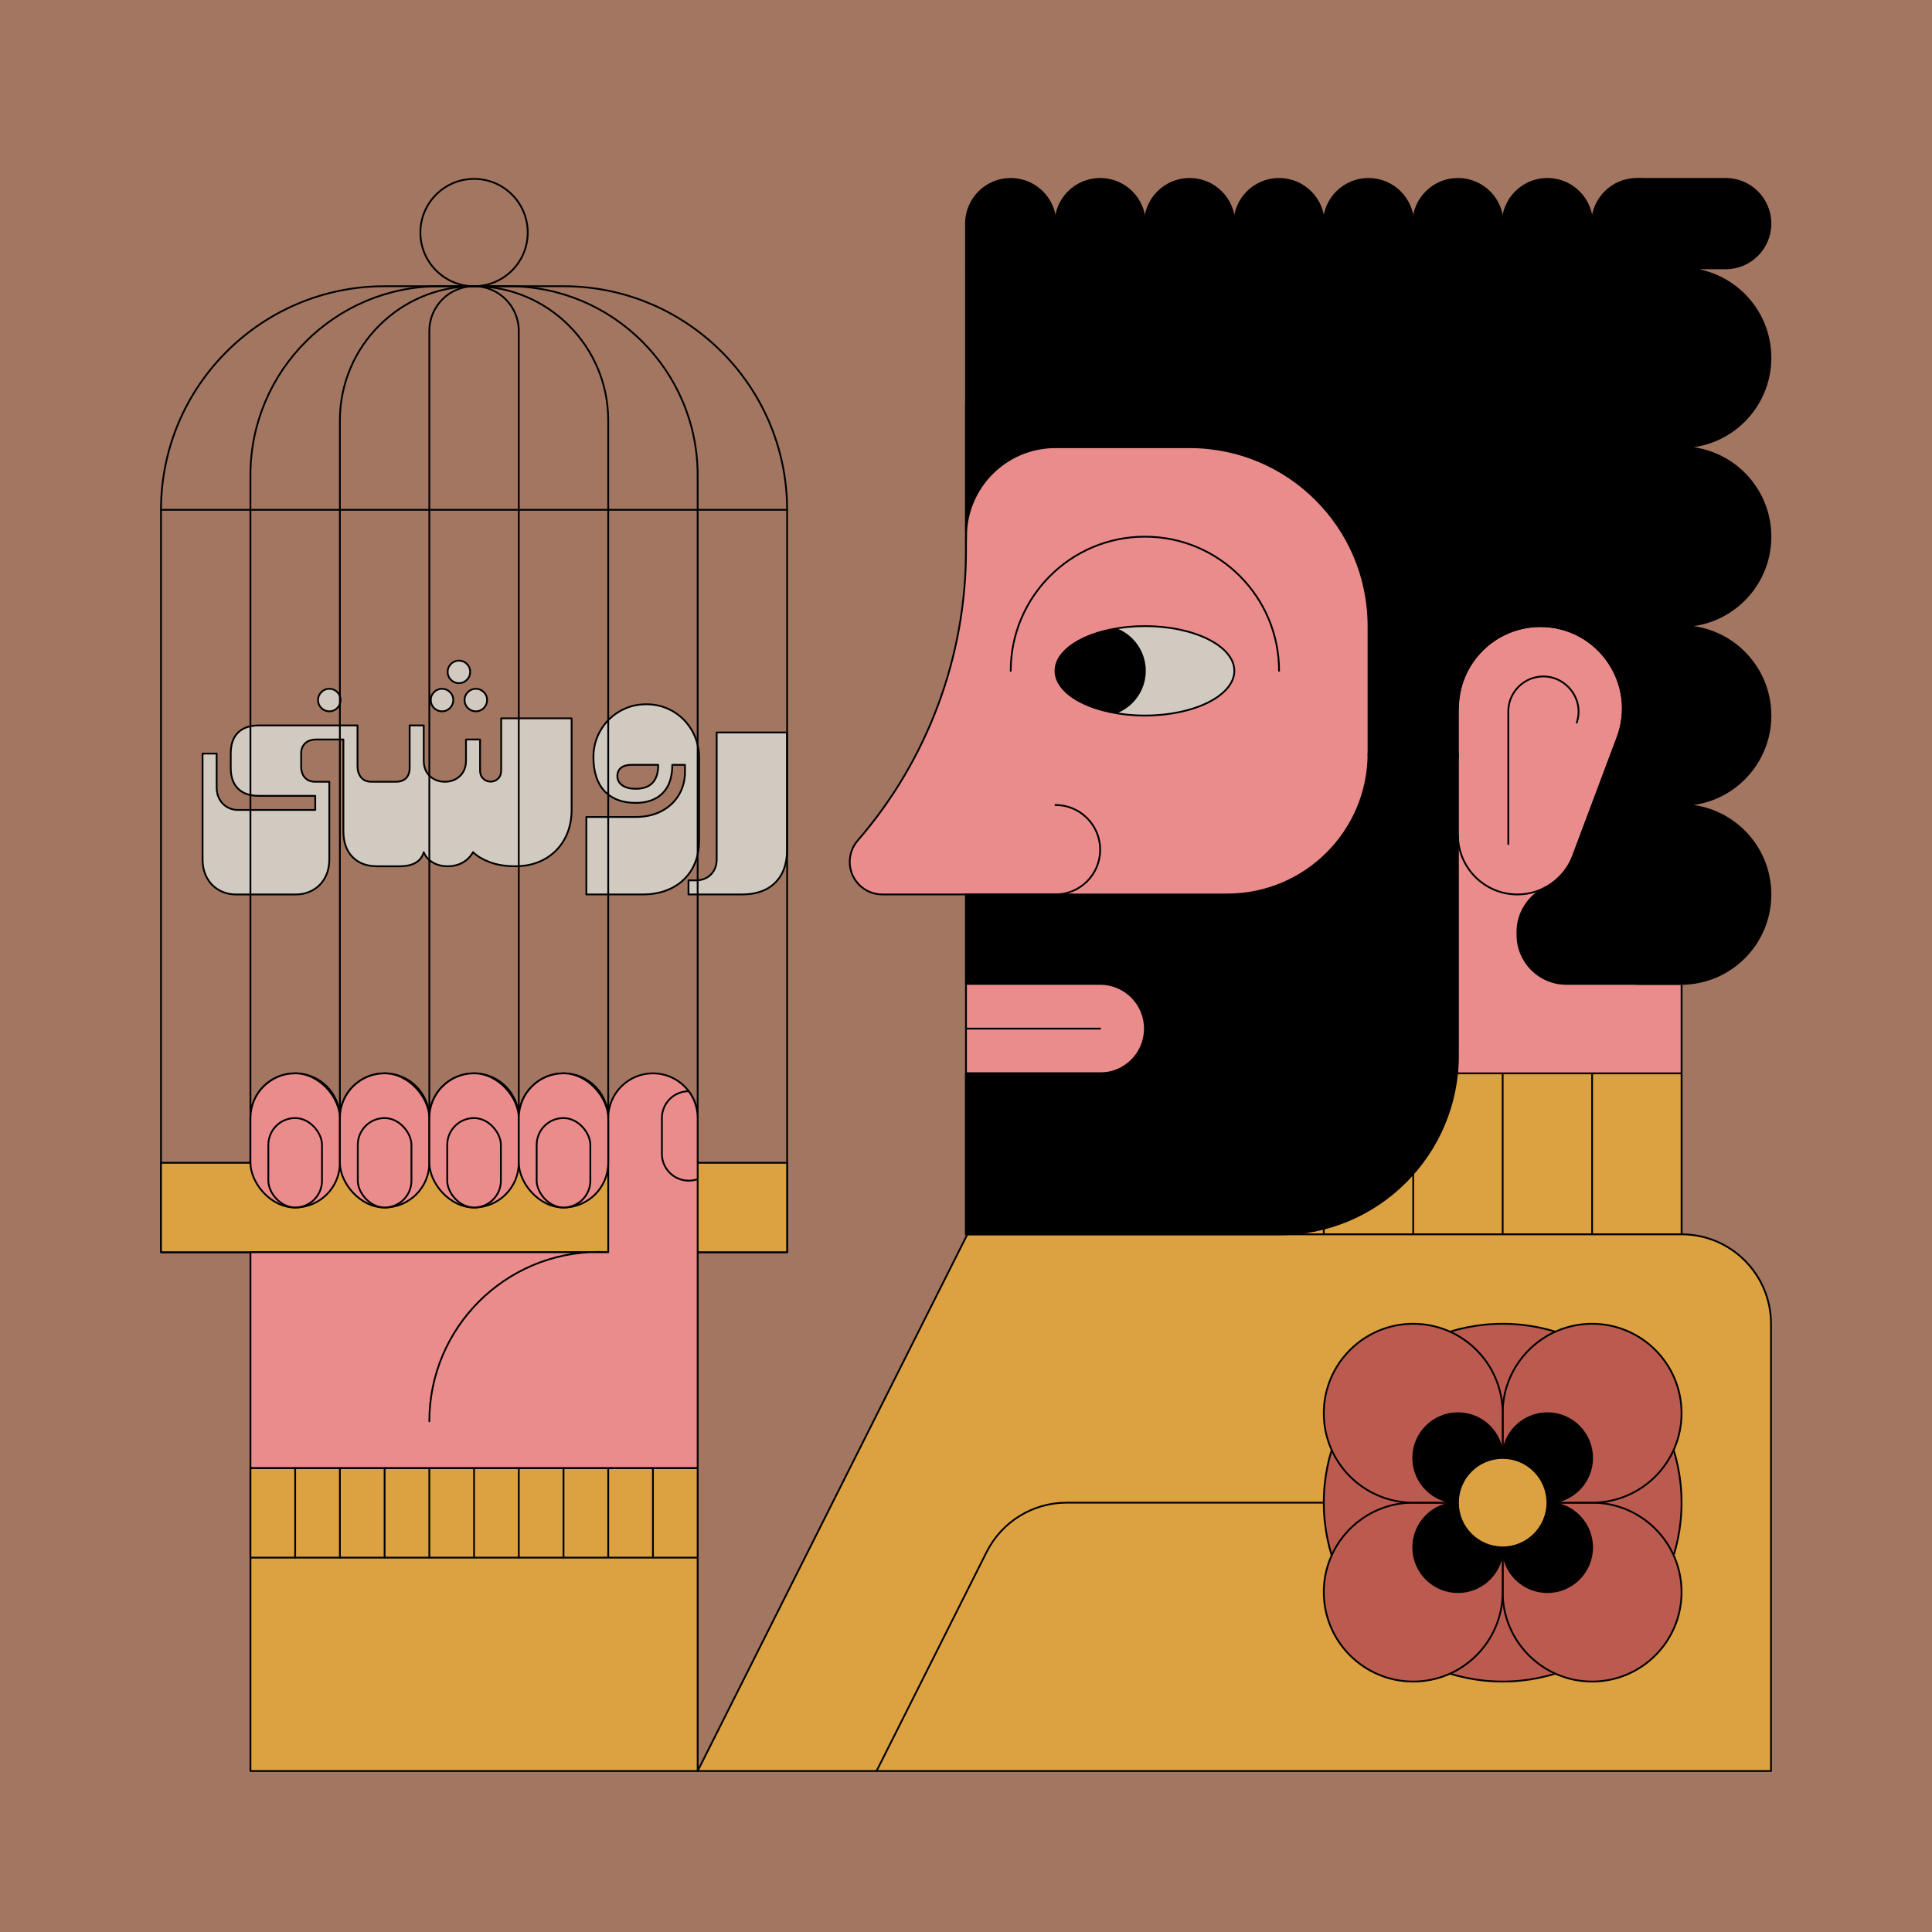 <?xml version="1.0" encoding="UTF-8"?>
<svg id="Layer_2" data-name="Layer 2" xmlns="http://www.w3.org/2000/svg" xmlns:xlink="http://www.w3.org/1999/xlink" viewBox="0 0 1080 1080">
  <defs>
    <style>
      .cls-1, .cls-2 {
        fill: none;
      }

      .cls-3 {
        fill: #d1cac1;
      }

      .cls-3, .cls-4, .cls-2, .cls-5, .cls-6, .cls-7, .cls-8 {
        stroke: #000;
      }

      .cls-3, .cls-4, .cls-2, .cls-5, .cls-6, .cls-8 {
        stroke-linecap: round;
        stroke-linejoin: round;
      }

      .cls-4, .cls-7 {
        fill: #eb8c8c;
      }

      .cls-9 {
        fill: #a27661;
      }

      .cls-6 {
        fill: #bb5a4e;
      }

      .cls-7 {
        stroke-miterlimit: 10;
      }

      .cls-10 {
        clip-path: url(#clippath);
      }

      .cls-8 {
        fill: #dca242;
      }
    </style>
    <clipPath id="clippath">
      <ellipse class="cls-1" cx="640" cy="375" rx="50" ry="25"/>
    </clipPath>
  </defs>
  <g id="Layer_1-2" data-name="Layer 1">
    <g>
      <rect class="cls-9" x="0" y="0" width="1080" height="1080" transform="translate(0 1080) rotate(-90)"/>
      <g>
        <path class="cls-3" d="M184.09,397.64c1.73,0,3.22-.62,4.45-1.85,1.23-1.23,1.85-2.72,1.85-4.45s-.62-3.21-1.85-4.45c-1.23-1.23-2.72-1.85-4.45-1.85s-3.22.62-4.45,1.85c-1.23,1.23-1.85,2.72-1.85,4.45s.62,3.22,1.85,4.45c1.23,1.23,2.72,1.85,4.45,1.85Z"/>
        <path class="cls-3" d="M256.54,381.89c1.73,0,3.21-.62,4.45-1.85,1.23-1.23,1.85-2.72,1.85-4.45s-.62-3.21-1.85-4.45c-1.23-1.23-2.72-1.85-4.45-1.85s-3.22.62-4.45,1.85c-1.23,1.23-1.85,2.72-1.85,4.45s.62,3.22,1.85,4.45c1.23,1.23,2.72,1.85,4.45,1.85Z"/>
        <path class="cls-3" d="M259.69,391.34c0,1.73.62,3.22,1.85,4.45,1.23,1.23,2.72,1.85,4.45,1.85s3.21-.62,4.45-1.85,1.85-2.72,1.85-4.45-.62-3.21-1.85-4.45c-1.23-1.23-2.72-1.85-4.45-1.85s-3.22.62-4.45,1.85c-1.23,1.23-1.85,2.72-1.85,4.45Z"/>
        <path class="cls-3" d="M247.09,397.64c1.73,0,3.22-.62,4.45-1.85,1.23-1.23,1.85-2.72,1.85-4.45s-.62-3.21-1.85-4.45c-1.23-1.23-2.72-1.85-4.45-1.85s-3.22.62-4.45,1.85c-1.23,1.23-1.85,2.72-1.85,4.45s.62,3.22,1.85,4.45c1.23,1.23,2.72,1.85,4.45,1.85Z"/>
        <path class="cls-3" d="M280.16,430.71c0,1.94-.58,3.46-1.73,4.57-1.16,1.1-2.55,1.65-4.17,1.65s-2.95-.55-4.13-1.65-1.77-2.62-1.77-4.57v-17.32h-7.87v11.81c0,2.52-.55,4.67-1.65,6.46-1.1,1.79-2.56,3.12-4.37,4.02-1.81.89-3.74,1.34-5.79,1.34s-3.98-.45-5.79-1.34c-1.81-.89-3.27-2.23-4.37-4.02-1.1-1.78-1.65-3.94-1.65-6.46v-19.69h-7.87v23.62c0,2.57-.67,4.53-2.01,5.87-1.34,1.34-3.29,2.01-5.87,2.01h-13.39c-2.63,0-4.59-.83-5.91-2.48-1.31-1.65-1.97-3.71-1.97-6.18v-22.83h-55.12c-5.09,0-8.99,1.34-11.69,4.02-2.7,2.68-4.06,6.59-4.06,11.73v7.87c0,5.09,1.35,8.99,4.06,11.69,2.7,2.7,6.6,4.06,11.69,4.06h31.5v7.87h-43.31c-2.1,0-4.06-.51-5.87-1.54-1.81-1.02-3.25-2.49-4.33-4.41-1.08-1.92-1.61-4.13-1.61-6.65v-18.9h-7.87v59.06c0,3.89.8,7.31,2.4,10.28,1.6,2.97,3.84,5.28,6.73,6.93,2.89,1.65,6.14,2.48,9.76,2.48h33.07c3.62,0,6.88-.83,9.76-2.48,2.89-1.65,5.13-3.96,6.73-6.93,1.6-2.97,2.4-6.39,2.4-10.28v-43.31h-7.87c-2.42,0-4.33-.76-5.75-2.28-1.42-1.52-2.13-3.65-2.13-6.38v-7.09c0-2.41.75-4.33,2.24-5.75,1.5-1.42,3.63-2.13,6.42-2.13h14.96v51.18c0,6.14,1.68,10.96,5.04,14.45,3.36,3.49,7.98,5.24,13.86,5.24h12.6c3.67,0,6.65-.67,8.94-2.01,2.28-1.34,3.77-3.29,4.45-5.87,1,2.42,2.69,4.33,5.08,5.75,2.39,1.42,5.16,2.13,8.31,2.13s5.96-.7,8.43-2.09c2.47-1.39,4.38-3.32,5.75-5.79,2.26,2.2,5.39,4.07,9.41,5.59,4.02,1.52,8.75,2.28,14.21,2.28,6.14,0,11.59-1.31,16.34-3.94,4.75-2.62,8.46-6.33,11.14-11.1,2.68-4.78,4.02-10.26,4.02-16.46v-51.18h-39.37v29.13Z"/>
        <path class="cls-3" d="M390.79,470.08v-46.46c0-5.56-1.31-10.63-3.94-15.2-2.63-4.57-6.18-8.16-10.67-10.79-4.49-2.62-9.46-3.94-14.92-3.94s-10.37,1.31-14.88,3.94c-4.52,2.63-8.08,6.19-10.71,10.71-2.63,4.52-3.94,9.48-3.94,14.88,0,8.24,2.06,14.57,6.18,18.98,4.12,4.41,9.93,6.61,17.44,6.61,6.46,0,11.48-1.81,15.08-5.43,3.59-3.62,5.39-8.9,5.39-15.83h7.09v3.94c0,4.72-1.13,9-3.39,12.83-2.26,3.83-5.47,6.85-9.65,9.06-4.17,2.2-9.02,3.31-14.53,3.31h-27.56v43.31h31.5c6.25,0,11.74-1.23,16.5-3.7,4.75-2.47,8.44-5.96,11.06-10.47,2.62-4.51,3.94-9.76,3.94-15.75ZM355.35,440.94c-3.15,0-5.64-.64-7.48-1.93-1.84-1.29-2.76-3-2.76-5.16,0-1.99.68-3.54,2.05-4.65,1.36-1.1,3.31-1.65,5.83-1.65h14.96c0,8.92-4.2,13.39-12.6,13.39Z"/>
        <path class="cls-3" d="M400.63,409.45v70.87c0,3.57-1.09,6.43-3.27,8.58-2.18,2.15-5.03,3.23-8.54,3.23h-3.94v7.87h29.92c7.93,0,14.11-2.19,18.54-6.58,4.44-4.38,6.65-10.59,6.65-18.62v-65.35h-39.37Z"/>
      </g>
      <polygon class="cls-8" points="140 820.73 390 820.73 390 990 140 990 140 904.8 140 820.73"/>
      <g>
        <g>
          <rect class="cls-4" x="690" y="300" width="250" height="390" transform="translate(1630 990) rotate(180)"/>
          <path class="cls-4" d="M940,690V225s-400,0-400,0v400s0,65,0,65h150c27.61,0,50-22.39,50-50"/>
          <g>
            <path class="cls-4" d="M815,396.08c0-25.45,20.63-46.08,46.08-46.08h0c32.17,0,54.44,32.14,43.14,62.26l-24.83,66.17c-4.87,12.97-17.27,21.57-31.13,21.57h0c-18.36,0-33.25-14.89-33.25-33.25"/>
            <path class="cls-2" d="M843.14,471.85v-74.07c0-10.86,8.78-19.65,19.65-19.65s19.65,9.18,19.65,19.59c0,2.08-.34,4.17-1.01,6.25"/>
          </g>
          <g>
            <ellipse class="cls-3" cx="640" cy="375" rx="50" ry="25"/>
            <g class="cls-10">
              <circle class="cls-5" cx="615" cy="375" r="25"/>
            </g>
          </g>
          <path class="cls-4" d="M590,450c13.81,0,25,11.19,25,25h0c0,13.81-11.19,25-25,25h-10s-40,0-40,0h-46.79c-10.06,0-18.21-8.15-18.21-18.21h0c0-4.38,1.58-8.61,4.45-11.92h0c39.05-45.06,60.55-102.69,60.55-162.32v-7.55"/>
        </g>
        <path class="cls-5" d="M765,350v71.08c0,13.81,11.19,25,25,25h0c13.81,0,25-11.19,25-25v-25c0-25.45,20.63-46.08,46.08-46.08h0c32.17,0,54.44,32.14,43.14,62.26l-24.83,66.17c-2.96,7.88-8.69,14.14-15.84,17.85-9.26,4.8-15.29,14.12-15.29,24.55v1.82c0,15.11,12.25,27.35,27.35,27.35h64.39V225s-400,0-400,0v75s0,0,0,0c0-27.61,22.39-50,50-50h75c55.23,0,100,44.77,100,100Z"/>
        <g>
          <rect class="cls-8" x="540" y="600" width="400" height="90"/>
          <line class="cls-2" x1="590" y1="600" x2="590" y2="690"/>
          <line class="cls-2" x1="640" y1="600" x2="640" y2="690"/>
          <line class="cls-2" x1="690" y1="600" x2="690" y2="690"/>
          <line class="cls-2" x1="740" y1="600" x2="740" y2="690"/>
          <line class="cls-2" x1="790" y1="600" x2="790" y2="690"/>
          <line class="cls-2" x1="840" y1="600" x2="840" y2="690"/>
          <line class="cls-2" x1="890" y1="600" x2="890" y2="690"/>
        </g>
      </g>
      <path class="cls-8" d="M940,690h0c27.61,0,50,22.39,50,50v250s-500,0-500,0h-100l150.77-300h49.23s350,0,350,0Z"/>
      <path class="cls-2" d="M715,375c0-41.42-33.58-75-75-75s-75,33.58-75,75"/>
      <rect class="cls-5" x="890" y="150" width="50" height="75"/>
      <rect class="cls-5" x="840" y="150" width="50" height="75"/>
      <rect class="cls-5" x="790" y="150" width="50" height="75"/>
      <rect class="cls-5" x="740" y="150" width="50" height="75"/>
      <rect class="cls-5" x="690" y="150" width="50" height="75"/>
      <rect class="cls-5" x="640" y="150" width="50" height="75"/>
      <rect class="cls-5" x="590" y="150" width="50" height="75"/>
      <rect class="cls-5" x="540" y="150" width="50" height="75"/>
      <path class="cls-5" d="M815.01,421.08v168.92c0,55.23-44.77,100-100,100h-175.01v-90h75c13.81,0,25-11.19,25-25h0c0-13.81-11.19-25-25-25h-75v-50h146.09c43.59,0,78.92-35.33,78.92-78.92h50Z"/>
      <path class="cls-5" d="M565,100h0c13.8,0,25,11.2,25,25v25h-50v-25c0-13.8,11.2-25,25-25Z"/>
      <path class="cls-5" d="M615,100h0c13.8,0,25,11.2,25,25v25h-50v-25c0-13.8,11.2-25,25-25Z"/>
      <path class="cls-5" d="M665,100h0c13.8,0,25,11.2,25,25v25h-50v-25c0-13.8,11.2-25,25-25Z"/>
      <path class="cls-5" d="M715,100h0c13.8,0,25,11.2,25,25v25h-50v-25c0-13.8,11.2-25,25-25Z"/>
      <path class="cls-5" d="M765,100h0c13.8,0,25,11.2,25,25v25h-50v-25c0-13.8,11.2-25,25-25Z"/>
      <path class="cls-5" d="M815,100h0c13.8,0,25,11.2,25,25v25h-50v-25c0-13.8,11.2-25,25-25Z"/>
      <path class="cls-5" d="M865,100h0c13.8,0,25,11.2,25,25v25h-50v-25c0-13.8,11.2-25,25-25Z"/>
      <path class="cls-5" d="M915,100h0c13.8,0,25,11.2,25,25v25h-50v-25c0-13.8,11.2-25,25-25Z"/>
      <path class="cls-5" d="M915,100h24.69s25,0,25,0c13.81,0,25,11.19,25,25h0c0,13.81-11.19,25-25,25h-25s0,0,0,0c27.61,0,50,22.39,50,50h0c0,27.61-22.39,50-50,50h0,0c27.61,0,50,22.39,50,50h0c0,27.61-22.39,50-50,50h0,0c27.61,0,50,22.39,50,50h0c0,27.61-22.39,50-50,50h0,0c27.61,0,50,22.39,50,50h0c0,27.61-22.39,50-50,50h-24.69V100Z"/>
      <line class="cls-2" x1="615" y1="575" x2="540" y2="575"/>
      <g>
        <path class="cls-4" d="M340,700v-75c0-13.81-11.19-25-25-25h0c-13.81,0-25,11.19-25,25v75s0-75,0-75c0-13.81-11.19-25-25-25h0c-13.81,0-25,11.19-25,25v75s0-75,0-75c0-13.81-11.19-25-25-25h0c-13.81,0-25,11.19-25,25v75s0-75,0-75c0-13.81-11.19-25-25-25h0c-13.81,0-25,11.19-25,25v75s50,0,50,0h50s50,0,50,0"/>
        <path class="cls-2" d="M215,160h100c68.99,0,125,56.01,125,125v415H90v-415c0-68.99,56.01-125,125-125Z"/>
        <path class="cls-2" d="M245.64,160h38.71c58.31,0,105.64,47.34,105.64,105.64v434.36h-250v-434.36c0-58.31,47.34-105.64,105.64-105.64Z"/>
        <path class="cls-2" d="M265,160h0c41.39,0,75,33.61,75,75v465h-150V235c0-41.39,33.61-75,75-75Z"/>
        <path class="cls-2" d="M265,160h0c13.8,0,25,11.2,25,25v515h-50V185c0-13.8,11.2-25,25-25Z"/>
        <rect class="cls-8" x="90" y="650" width="350" height="50"/>
        <path class="cls-4" d="M240,794.52c0-52.29,42.39-94.68,94.68-94.68h0l5.32.16v-75c0-13.81,11.19-25,25-25h0c13.81,0,25,11.19,25,25v75h0v120.73h-115.16s-134.84,0-134.84,0v-60.77s0-59.96,0-59.96h200"/>
        <path class="cls-7" d="M385,660c1.75,0,3.43-.3,5-.86v-34.14c0-5.63-1.86-10.82-5-15-4.15,0-7.89,1.68-10.61,4.39-2.71,2.72-4.39,6.47-4.39,10.61v20c0,8.28,6.71,15,15,15Z"/>
        <circle class="cls-2" cx="265" cy="130" r="30"/>
        <line class="cls-2" x1="90" y1="285" x2="440" y2="285"/>
        <rect class="cls-7" x="140" y="600" width="50" height="75" rx="25" ry="25" transform="translate(330 1275) rotate(180)"/>
        <rect class="cls-7" x="150" y="625" width="30" height="50" rx="15" ry="15" transform="translate(330 1300) rotate(-180)"/>
        <rect class="cls-7" x="190" y="600" width="50" height="75" rx="25" ry="25" transform="translate(430 1275) rotate(180)"/>
        <rect class="cls-7" x="200" y="625" width="30" height="50" rx="15" ry="15" transform="translate(430 1300) rotate(-180)"/>
        <rect class="cls-7" x="240" y="600" width="50" height="75" rx="25" ry="25" transform="translate(530 1275) rotate(180)"/>
        <rect class="cls-7" x="250" y="625" width="30" height="50" rx="15" ry="15" transform="translate(530 1300) rotate(-180)"/>
        <rect class="cls-7" x="290" y="600" width="50" height="75" rx="25" ry="25" transform="translate(630 1275) rotate(180)"/>
        <rect class="cls-7" x="300" y="625" width="30" height="50" rx="15" ry="15" transform="translate(630 1300) rotate(-180)"/>
      </g>
      <g>
        <rect class="cls-8" x="140" y="820.73" width="250" height="50"/>
        <line class="cls-2" x1="190" y1="870.73" x2="190" y2="820.73"/>
        <line class="cls-2" x1="165" y1="870.73" x2="165" y2="820.73"/>
        <line class="cls-2" x1="215" y1="870.73" x2="215" y2="820.73"/>
        <line class="cls-2" x1="265" y1="870.73" x2="265" y2="820.73"/>
        <line class="cls-2" x1="315" y1="870.73" x2="315" y2="820.73"/>
        <line class="cls-2" x1="365" y1="870.73" x2="365" y2="820.73"/>
        <line class="cls-2" x1="240" y1="870.73" x2="240" y2="820.73"/>
        <line class="cls-2" x1="290" y1="870.73" x2="290" y2="820.73"/>
        <line class="cls-2" x1="340" y1="870.73" x2="340" y2="820.73"/>
      </g>
      <path class="cls-2" d="M840,840h-243.78c-18.9,0-36.19,10.66-44.68,27.55l-61.54,122.45"/>
      <g>
        <circle class="cls-6" cx="840" cy="840" r="100"/>
        <path class="cls-6" d="M840,840h50c27.6,0,50,22.4,50,50h0c0,27.6-22.4,50-50,50h0c-27.6,0-50-22.4-50-50v-50h0Z"/>
        <path class="cls-6" d="M790,840h0c27.6,0,50,22.4,50,50h0c0,27.6-22.4,50-50,50h-50v-50c0-27.6,22.4-50,50-50Z" transform="translate(1580 1780) rotate(-180)"/>
        <path class="cls-6" d="M890,740h0c27.6,0,50,22.4,50,50h0c0,27.6-22.4,50-50,50h-50v-50c0-27.6,22.4-50,50-50Z"/>
        <path class="cls-6" d="M740,740h50c27.6,0,50,22.4,50,50h0c0,27.6-22.4,50-50,50h0c-27.6,0-50-22.4-50-50v-50h0Z" transform="translate(1580 1580) rotate(-180)"/>
        <path class="cls-5" d="M840,840h25c13.8,0,25,11.2,25,25h0c0,13.8-11.2,25-25,25h0c-13.8,0-25-11.2-25-25v-25h0Z"/>
        <path class="cls-5" d="M815,840h0c13.8,0,25,11.2,25,25h0c0,13.8-11.2,25-25,25h-25v-25c0-13.8,11.2-25,25-25Z" transform="translate(1630 1730) rotate(180)"/>
        <path class="cls-5" d="M865,790h0c13.8,0,25,11.2,25,25h0c0,13.8-11.2,25-25,25h-25v-25c0-13.8,11.2-25,25-25Z"/>
        <path class="cls-5" d="M790,790h25c13.8,0,25,11.2,25,25h0c0,13.8-11.2,25-25,25h0c-13.8,0-25-11.2-25-25v-25h0Z" transform="translate(1630 1630) rotate(-180)"/>
        <circle class="cls-8" cx="840" cy="840" r="25"/>
      </g>
    </g>
  </g>
</svg>